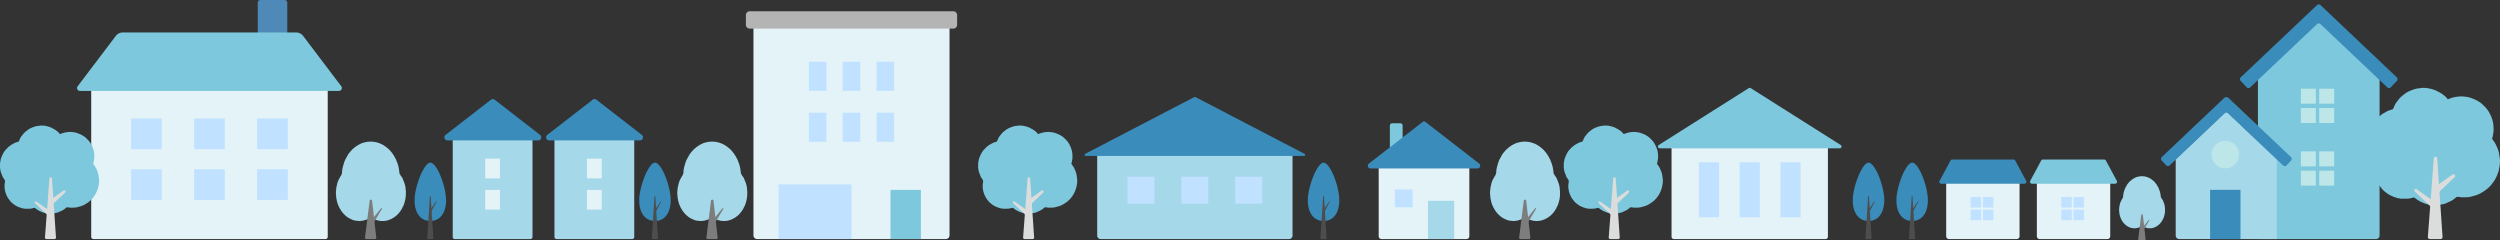 <svg id="page-midashi" xmlns="http://www.w3.org/2000/svg" xmlns:xlink="http://www.w3.org/1999/xlink" width="701.236" height="67.354" viewBox="0 0 701.236 67.354">
  <rect x="0" y="0" width="701.236" height="67.354" fill="#333333" stroke="none"/>
  <defs>
    <clipPath id="clip-path">
      <rect id="長方形_105" data-name="長方形 105" width="701.236" height="67.354" transform="translate(0 0)" fill="none"/>
    </clipPath>
  </defs>
  <g id="グループ_61" data-name="グループ 61" clip-path="url(#clip-path)">
    <path id="パス_1344" data-name="パス 1344" d="M79.847,13.624H73.031a.731.731,0,0,1-.731-.731V.731A.731.731,0,0,1,73.031,0h6.816a.731.731,0,0,1,.731.731V12.893a.731.731,0,0,1-.731.731" fill="#4e89b7"/>
    <path id="パス_1345" data-name="パス 1345" d="M91.312,67.05H26.2a.615.615,0,0,1-.615-.615V22.885a.616.616,0,0,1,.615-.615H91.312a.615.615,0,0,1,.615.615v43.55a.615.615,0,0,1-.615.615" fill="#e3f3f8"/>
    <path id="パス_1346" data-name="パス 1346" d="M95.086,25.5H22.425a.808.808,0,0,1-.644-1.3L32.463,10.1a2.536,2.536,0,0,1,2.021-1H83.026a2.533,2.533,0,0,1,2.021,1L95.73,24.2a.808.808,0,0,1-.644,1.3" fill="#7ec8dd"/>
    <rect id="長方形_62" data-name="長方形 62" width="8.601" height="8.601" transform="translate(36.771 33.237)" fill="#c0e1ff"/>
    <rect id="長方形_63" data-name="長方形 63" width="8.601" height="8.601" transform="translate(54.455 33.237)" fill="#c0e1ff"/>
    <rect id="長方形_64" data-name="長方形 64" width="8.601" height="8.601" transform="translate(72.138 33.237)" fill="#c0e1ff"/>
    <rect id="長方形_65" data-name="長方形 65" width="8.601" height="8.601" transform="translate(36.771 47.482)" fill="#c0e1ff"/>
    <rect id="長方形_66" data-name="長方形 66" width="8.601" height="8.601" transform="translate(54.455 47.482)" fill="#c0e1ff"/>
    <rect id="長方形_67" data-name="長方形 67" width="8.601" height="8.601" transform="translate(72.138 47.482)" fill="#c0e1ff"/>
    <path id="パス_1347" data-name="パス 1347" d="M411.359,67.05H387.5a.785.785,0,0,1-.785-.785V46.4a.785.785,0,0,1,.785-.785h23.855a.785.785,0,0,1,.785.785V66.265a.785.785,0,0,1-.785.785" fill="#e3f3f8"/>
    <path id="パス_1348" data-name="パス 1348" d="M392.761,42.273h-2.246a.665.665,0,0,1-.665-.665v-6.37a.665.665,0,0,1,.665-.665h2.246a.665.665,0,0,1,.665.665v6.37a.665.665,0,0,1-.665.665" fill="#7ec8dd"/>
    <path id="パス_1349" data-name="パス 1349" d="M399.767,34.156,414.89,45.875a.769.769,0,0,1-.471,1.377H384.443a.769.769,0,0,1-.471-1.377L399.1,34.156a.549.549,0,0,1,.672,0" fill="#3a8cbb"/>
    <rect id="長方形_68" data-name="長方形 68" width="4.994" height="4.994" transform="translate(391.244 53.146)" fill="#c0e1ff"/>
    <rect id="長方形_69" data-name="長方形 69" width="7.35" height="10.723" transform="translate(400.551 56.327)" fill="#a5d8e9"/>
    <path id="パス_1350" data-name="パス 1350" d="M148.784,67.05H127.561a.577.577,0,0,1-.577-.577V39.19a.577.577,0,0,1,.577-.577h21.223a.577.577,0,0,1,.577.577V66.473a.577.577,0,0,1-.577.577" fill="#a5d8e9"/>
    <rect id="長方形_70" data-name="長方形 70" width="4.164" height="5.532" transform="translate(136.091 44.501)" fill="#e3f3f8"/>
    <rect id="長方形_71" data-name="長方形 71" width="4.164" height="5.532" transform="translate(136.091 53.265)" fill="#e3f3f8"/>
    <path id="パス_1351" data-name="パス 1351" d="M138.764,27.976l12.717,9.855a.868.868,0,0,1-.531,1.554H125.515a.868.868,0,0,1-.532-1.554L137.7,27.976a.868.868,0,0,1,1.064,0" fill="#3a8cbb"/>
    <path id="パス_1352" data-name="パス 1352" d="M177.318,67.05H156.1a.577.577,0,0,1-.577-.577V39.19a.577.577,0,0,1,.577-.577h21.223a.577.577,0,0,1,.577.577V66.473a.577.577,0,0,1-.577.577" fill="#a5d8e9"/>
    <rect id="長方形_72" data-name="長方形 72" width="4.164" height="5.532" transform="translate(164.625 44.501)" fill="#e3f3f8"/>
    <rect id="長方形_73" data-name="長方形 73" width="4.164" height="5.532" transform="translate(164.625 53.265)" fill="#e3f3f8"/>
    <path id="パス_1353" data-name="パス 1353" d="M167.3,27.976l12.717,9.855a.868.868,0,0,1-.531,1.554H154.049a.868.868,0,0,1-.532-1.554l12.717-9.855a.868.868,0,0,1,1.064,0" fill="#3a8cbb"/>
    <path id="パス_1354" data-name="パス 1354" d="M361.579,67.05H308.727a.969.969,0,0,1-.97-.969V43.7a.969.969,0,0,1,.97-.969h52.852a.969.969,0,0,1,.969.969V66.081a.969.969,0,0,1-.969.969" fill="#a5d8e9"/>
    <path id="パス_1355" data-name="パス 1355" d="M365.766,43.745H304.539a.315.315,0,0,1-.145-.595l30.613-15.933a.318.318,0,0,1,.291,0L365.912,43.15a.315.315,0,0,1-.146.595" fill="#3a8cbb"/>
    <rect id="長方形_74" data-name="長方形 74" width="7.553" height="7.553" transform="translate(316.267 49.567)" fill="#c0e1ff"/>
    <rect id="長方形_75" data-name="長方形 75" width="7.552" height="7.553" transform="translate(331.377 49.567)" fill="#c0e1ff"/>
    <rect id="長方形_76" data-name="長方形 76" width="7.552" height="7.553" transform="translate(346.486 49.567)" fill="#c0e1ff"/>
    <path id="パス_1356" data-name="パス 1356" d="M265.318,67.05H212.362a1.019,1.019,0,0,1-1.019-1.019V4.976a1.019,1.019,0,0,1,1.019-1.019h52.956a1.019,1.019,0,0,1,1.019,1.019V66.031a1.019,1.019,0,0,1-1.019,1.019" fill="#e3f3f8"/>
    <path id="パス_1357" data-name="パス 1357" d="M267.392,8.029h-57.1a1.076,1.076,0,0,1-1.076-1.076V4.235a1.075,1.075,0,0,1,1.076-1.075h57.1a1.075,1.075,0,0,1,1.076,1.075V6.953a1.076,1.076,0,0,1-1.076,1.076" fill="#b4b4b5"/>
    <rect id="長方形_77" data-name="長方形 77" width="4.914" height="8.153" transform="translate(226.885 17.324)" fill="#c0e1ff"/>
    <rect id="長方形_78" data-name="長方形 78" width="4.914" height="8.153" transform="translate(236.383 17.324)" fill="#c0e1ff"/>
    <rect id="長方形_79" data-name="長方形 79" width="4.914" height="8.153" transform="translate(245.881 17.324)" fill="#c0e1ff"/>
    <rect id="長方形_80" data-name="長方形 80" width="4.914" height="8.153" transform="translate(226.885 31.623)" fill="#c0e1ff"/>
    <rect id="長方形_81" data-name="長方形 81" width="4.914" height="8.153" transform="translate(236.383 31.623)" fill="#c0e1ff"/>
    <rect id="長方形_82" data-name="長方形 82" width="4.914" height="8.153" transform="translate(245.881 31.623)" fill="#c0e1ff"/>
    <path id="パス_1358" data-name="パス 1358" d="M512.06,67.05H469.522a.661.661,0,0,1-.661-.661V41.161a.661.661,0,0,1,.661-.661H512.06a.661.661,0,0,1,.661.661V66.389a.661.661,0,0,1-.661.661" fill="#e3f3f8"/>
    <path id="パス_1359" data-name="パス 1359" d="M516.032,41.6H465.55a.506.506,0,0,1-.29-.92L490.5,24.729a.508.508,0,0,1,.582,0l25.241,15.955a.506.506,0,0,1-.291.92" fill="#7ec8dd"/>
    <rect id="長方形_83" data-name="長方形 83" width="5.655" height="15.409" transform="translate(476.527 45.53)" fill="#c0e1ff"/>
    <rect id="長方形_84" data-name="長方形 84" width="5.655" height="15.409" transform="translate(487.963 45.53)" fill="#c0e1ff"/>
    <rect id="長方形_85" data-name="長方形 85" width="5.655" height="15.409" transform="translate(499.4 45.53)" fill="#c0e1ff"/>
    <path id="パス_1360" data-name="パス 1360" d="M528.515,56.821v-.192c-.012-.177.05-.351.027-.528a.116.116,0,0,0-.027-.111v-.415a3.969,3.969,0,0,0-.049-.474,2.762,2.762,0,0,0-.062-.551,3.594,3.594,0,0,0-.084-.555,1.144,1.144,0,0,0-.055-.278,3.356,3.356,0,0,0-.111-.58c-.008-.038-.018-.075-.026-.112-.047-.212-.094-.424-.139-.636-.046-.158-.093-.315-.138-.473a.753.753,0,0,0-.078-.249.467.467,0,0,0-.025-.133c-.079-.25-.152-.5-.23-.753h0q-.123-.331-.248-.665a.3.3,0,0,0-.054-.139.172.172,0,0,0-.056-.138,1.936,1.936,0,0,0-.194-.5,1.131,1.131,0,0,0-.139-.333.321.321,0,0,0-.059-.137c0-.023,0-.044-.022-.056a5.982,5.982,0,0,0-.312-.663,6.062,6.062,0,0,0-.3-.557,2.368,2.368,0,0,0-.2-.334,1.443,1.443,0,0,0-.167-.249,3.026,3.026,0,0,0-.422-.578.378.378,0,0,0-.133-.142l-.056-.056-.061-.052a.815.815,0,0,0-.187-.2.552.552,0,0,0-.193-.138.893.893,0,0,0-.779-.195.567.567,0,0,0-.278.111.758.758,0,0,0-.3.222.664.664,0,0,0-.2.167.374.374,0,0,0-.138.166.208.208,0,0,0-.084.085,5.056,5.056,0,0,0-.554.775,3.771,3.771,0,0,0-.277.471c-.056.1-.111.2-.166.3-.024.011-.026.033-.028.055a4.571,4.571,0,0,0-.272.53c-.145.33-.307.653-.422,1a.138.138,0,0,0-.049.112c-.012.028-.023.055-.036.082l-.1.25c-.047.129-.093.259-.14.388a1.635,1.635,0,0,0-.11.334.834.834,0,0,0-.088.276.273.273,0,0,0-.055.165.254.254,0,0,0-.055.167,1.411,1.411,0,0,0-.109.333c-.013.027-.034.051-.026.084-.029.1-.055.2-.084.3a.692.692,0,0,0-.03.075q-.138.544-.274,1.089l-.028.11c-.009.046-.017.093-.027.14v.027a3.218,3.218,0,0,0-.089.525,1.9,1.9,0,0,0-.085.5,3.279,3.279,0,0,0-.076.532h0a6.071,6.071,0,0,0-.055.884c0,.092,0,.185,0,.278,0,.111,0,.222,0,.333a1.27,1.27,0,0,0,.026.443,3.849,3.849,0,0,0,.027.442c.02.129.038.258.055.387q.057.264.111.527c.032.041.01.1.052.139h0a.3.3,0,0,0,.057.195,3.113,3.113,0,0,0,.36.943l0,.024a1.161,1.161,0,0,0,.135.253l.034.053a.714.714,0,0,0,.132.226c.019.027.037.055.055.083a.962.962,0,0,0,.222.277,2.237,2.237,0,0,0,.3.36c.129.111.26.222.388.333a2.313,2.313,0,0,0,.5.3,1.928,1.928,0,0,0,.636.276,1.815,1.815,0,0,0,.5.132,1.4,1.4,0,0,0,.472.056,1.078,1.078,0,0,0,.388.028,1.521,1.521,0,0,0,.331-.028c.057,0,.119.026.169-.023a1.643,1.643,0,0,0,.414-.06l.221-.055.139-.056a1.112,1.112,0,0,0,.25-.083l.138-.056a3.816,3.816,0,0,0,1.056-.713,2.391,2.391,0,0,0,.441-.506,1.764,1.764,0,0,0,.275-.383,2.584,2.584,0,0,0,.256-.471c.034-.074.07-.149.1-.223a.178.178,0,0,0,.036-.109.659.659,0,0,0,.1-.278.44.44,0,0,0,.062-.191l.006-.01,0,0a.973.973,0,0,0,.1-.35.652.652,0,0,0,.062-.249c.05-.046.005-.118.047-.166,0-.037,0-.075,0-.112a1.07,1.07,0,0,0,.061-.359c.047-.05.02-.11.021-.166,0-.027.005-.054.007-.081.047-.051.019-.112.021-.169-.01-.095.05-.182.028-.278" fill="#3a8cbb"/>
    <path id="パス_1361" data-name="パス 1361" d="M524.22,54.982l.755,11.876a.18.18,0,0,1-.179.192h-1.378a.181.181,0,0,1-.18-.192l.755-11.876Z" fill="#4d4d4d"/>
    <path id="パス_1362" data-name="パス 1362" d="M525.822,56.382l-1.62,2.309v1.025l1.723-3.271Z" fill="#4d4d4d"/>
    <path id="パス_1363" data-name="パス 1363" d="M540.736,56.821v-.192c-.012-.177.05-.351.028-.528a.118.118,0,0,0-.028-.111v-.415a3.6,3.6,0,0,0-.05-.474,2.616,2.616,0,0,0-.061-.551,3.593,3.593,0,0,0-.083-.555,1.1,1.1,0,0,0-.056-.278,3.354,3.354,0,0,0-.11-.58l-.027-.112q-.07-.318-.139-.636l-.138-.473a.731.731,0,0,0-.078-.249.466.466,0,0,0-.024-.133c-.079-.25-.153-.5-.23-.753q-.123-.331-.247-.665a.317.317,0,0,0-.054-.139.175.175,0,0,0-.056-.138,1.973,1.973,0,0,0-.194-.5,1.159,1.159,0,0,0-.139-.333.348.348,0,0,0-.059-.137c0-.023,0-.044-.023-.056a5.976,5.976,0,0,0-.311-.663,5.841,5.841,0,0,0-.3-.557,2.277,2.277,0,0,0-.2-.334A1.339,1.339,0,0,0,538,47.01a3.026,3.026,0,0,0-.422-.578.376.376,0,0,0-.132-.142l-.056-.056-.061-.052a.814.814,0,0,0-.187-.2.555.555,0,0,0-.194-.138.893.893,0,0,0-.779-.195.574.574,0,0,0-.278.111.772.772,0,0,0-.3.222c-.066.053-.149.088-.194.167a.369.369,0,0,0-.139.166.212.212,0,0,0-.083.085,4.926,4.926,0,0,0-.554.775,3.778,3.778,0,0,0-.278.471l-.165.3c-.024.011-.026.033-.028.055a4.727,4.727,0,0,0-.273.53c-.145.33-.306.653-.422,1a.137.137,0,0,0-.048.112l-.036.082c-.034.084-.069.167-.1.25-.046.129-.092.259-.139.388a1.58,1.58,0,0,0-.111.334.857.857,0,0,0-.088.276.286.286,0,0,0-.055.165.266.266,0,0,0-.055.167,1.457,1.457,0,0,0-.109.333c-.012.027-.034.051-.026.084-.028.1-.055.2-.083.3a.53.53,0,0,0-.03.075q-.138.544-.275,1.089l-.027.11-.027.14v.027a3.216,3.216,0,0,0-.088.525,1.863,1.863,0,0,0-.085.5,3.175,3.175,0,0,0-.076.532,6.211,6.211,0,0,0-.056.884c0,.092,0,.185,0,.278v.333a1.3,1.3,0,0,0,.028.443,3.876,3.876,0,0,0,.027.442c.019.129.037.258.055.387l.111.527c.032.041.009.1.052.139a.294.294,0,0,0,.056.195,3.167,3.167,0,0,0,.36.943l0,.024a1.164,1.164,0,0,0,.135.253l.034.053a.711.711,0,0,0,.131.226c.019.027.037.055.056.083a.943.943,0,0,0,.221.277,2.191,2.191,0,0,0,.306.36l.388.333a2.313,2.313,0,0,0,.5.3,1.92,1.92,0,0,0,.636.276,1.815,1.815,0,0,0,.5.132,1.391,1.391,0,0,0,.471.056,1.084,1.084,0,0,0,.389.028,1.531,1.531,0,0,0,.331-.028c.057,0,.118.026.169-.023a1.663,1.663,0,0,0,.414-.06l.221-.055.139-.056a1.147,1.147,0,0,0,.25-.083l.138-.056a3.8,3.8,0,0,0,1.055-.713,2.394,2.394,0,0,0,.442-.506,1.76,1.76,0,0,0,.274-.383,2.467,2.467,0,0,0,.256-.471c.035-.074.07-.149.1-.223a.172.172,0,0,0,.036-.109.674.674,0,0,0,.1-.278.426.426,0,0,0,.061-.191s0,0,.006-.01v0a.952.952,0,0,0,.1-.35.654.654,0,0,0,.063-.249c.049-.046.005-.118.047-.166,0-.037,0-.075,0-.112a1.1,1.1,0,0,0,.062-.359c.047-.05.02-.11.021-.166l.006-.081c.048-.051.02-.112.021-.169-.009-.095.051-.182.028-.278" fill="#3a8cbb"/>
    <path id="パス_1364" data-name="パス 1364" d="M536.442,54.982l.754,11.876a.18.18,0,0,1-.178.192H535.64a.182.182,0,0,1-.181-.192l.755-11.876Z" fill="#4d4d4d"/>
    <path id="パス_1365" data-name="パス 1365" d="M538.043,56.382l-1.62,2.309v1.025l1.723-3.271Z" fill="#4d4d4d"/>
    <path id="パス_1366" data-name="パス 1366" d="M125.1,56.821v-.192c-.012-.177.05-.351.028-.528a.119.119,0,0,0-.028-.111v-.415a3.593,3.593,0,0,0-.05-.474,2.62,2.62,0,0,0-.061-.551,3.592,3.592,0,0,0-.083-.555,1.1,1.1,0,0,0-.056-.278,3.482,3.482,0,0,0-.11-.581l-.027-.111q-.071-.318-.139-.636l-.138-.473h0a.729.729,0,0,0-.077-.249.465.465,0,0,0-.024-.133c-.079-.25-.154-.5-.23-.753-.082-.222-.164-.443-.247-.665a.316.316,0,0,0-.054-.139.178.178,0,0,0-.056-.139,1.98,1.98,0,0,0-.194-.5,1.147,1.147,0,0,0-.139-.333.348.348,0,0,0-.059-.137c0-.023,0-.044-.023-.056a5.973,5.973,0,0,0-.311-.663,5.833,5.833,0,0,0-.3-.557,2.275,2.275,0,0,0-.195-.334,1.389,1.389,0,0,0-.167-.249,3.07,3.07,0,0,0-.422-.578.376.376,0,0,0-.132-.142l-.056-.056-.061-.052a.814.814,0,0,0-.187-.2.556.556,0,0,0-.194-.138.894.894,0,0,0-.78-.195.565.565,0,0,0-.277.111.772.772,0,0,0-.305.222c-.066.053-.15.088-.194.167a.369.369,0,0,0-.139.166.212.212,0,0,0-.083.085,4.921,4.921,0,0,0-.554.775,3.779,3.779,0,0,0-.278.471l-.165.3c-.024.011-.026.033-.028.055a4.738,4.738,0,0,0-.273.53c-.145.33-.306.653-.422,1a.137.137,0,0,0-.048.112c-.012.028-.024.055-.037.082l-.1.25c-.046.129-.092.259-.139.388a1.578,1.578,0,0,0-.111.334.857.857,0,0,0-.088.276.286.286,0,0,0-.055.165.273.273,0,0,0-.056.167,1.507,1.507,0,0,0-.108.333c-.012.027-.034.051-.026.084-.028.1-.055.2-.083.3a.534.534,0,0,0-.03.075q-.138.544-.275,1.089l-.027.11c-.009.046-.018.093-.028.14v.027a3.215,3.215,0,0,0-.088.525h0a1.862,1.862,0,0,0-.084.5,3.172,3.172,0,0,0-.076.532,6.211,6.211,0,0,0-.056.884c0,.092,0,.185,0,.278v.333a1.3,1.3,0,0,0,.028.443,3.857,3.857,0,0,0,.027.442c.019.129.037.258.055.387l.111.527c.032.041.009.1.051.139a.3.3,0,0,0,.057.195,3.168,3.168,0,0,0,.36.943l0,.024a1.161,1.161,0,0,0,.135.253l.034.053a.711.711,0,0,0,.131.226l.056.082h0a.942.942,0,0,0,.221.277,2.191,2.191,0,0,0,.306.36l.388.333a2.313,2.313,0,0,0,.5.3,1.919,1.919,0,0,0,.636.276,1.815,1.815,0,0,0,.5.132,1.391,1.391,0,0,0,.471.056,1.084,1.084,0,0,0,.389.028,1.532,1.532,0,0,0,.331-.028c.057,0,.118.026.169-.023a1.663,1.663,0,0,0,.414-.06l.221-.055.139-.056a1.165,1.165,0,0,0,.25-.083l.138-.056a3.8,3.8,0,0,0,1.055-.713,2.4,2.4,0,0,0,.442-.506,1.76,1.76,0,0,0,.274-.383,2.467,2.467,0,0,0,.256-.471c.035-.074.07-.149.1-.223a.172.172,0,0,0,.036-.109.659.659,0,0,0,.1-.278.415.415,0,0,0,.062-.191s0,0,.006-.01v0a.952.952,0,0,0,.1-.35.673.673,0,0,0,.063-.249c.049-.046,0-.118.047-.166v-.112a1.072,1.072,0,0,0,.063-.359c.047-.05.02-.11.021-.166l.006-.081c.048-.051.02-.112.021-.169-.009-.095.051-.182.028-.278" fill="#3a8cbb"/>
    <path id="パス_1367" data-name="パス 1367" d="M120.81,54.982l.754,11.876a.18.18,0,0,1-.179.192h-1.378a.181.181,0,0,1-.18-.192l.755-11.876Z" fill="#4d4d4d"/>
    <path id="パス_1368" data-name="パス 1368" d="M122.411,56.382l-1.62,2.309v1.025l1.723-3.271Z" fill="#4d4d4d"/>
    <path id="パス_1369" data-name="パス 1369" d="M188.111,56.821v-.192c-.012-.177.05-.351.028-.528a.119.119,0,0,0-.028-.111v-.415a3.594,3.594,0,0,0-.05-.474A2.621,2.621,0,0,0,188,54.55a3.593,3.593,0,0,0-.083-.555,1.1,1.1,0,0,0-.056-.278,3.481,3.481,0,0,0-.11-.581l-.027-.111q-.07-.318-.139-.636l-.138-.473a.731.731,0,0,0-.078-.249.466.466,0,0,0-.024-.133c-.079-.25-.153-.5-.23-.753-.082-.222-.164-.443-.247-.665a.316.316,0,0,0-.054-.139.178.178,0,0,0-.056-.139,1.98,1.98,0,0,0-.194-.5,1.147,1.147,0,0,0-.139-.333.348.348,0,0,0-.059-.137c0-.023,0-.044-.023-.056a5.973,5.973,0,0,0-.311-.663,5.831,5.831,0,0,0-.3-.557,2.276,2.276,0,0,0-.195-.334,1.384,1.384,0,0,0-.166-.249,3.075,3.075,0,0,0-.423-.578.376.376,0,0,0-.132-.142l-.056-.056-.061-.052a.815.815,0,0,0-.187-.2.556.556,0,0,0-.194-.138.893.893,0,0,0-.779-.195.565.565,0,0,0-.278.111.772.772,0,0,0-.305.222c-.066.053-.149.088-.194.167a.369.369,0,0,0-.139.166.212.212,0,0,0-.083.085,4.921,4.921,0,0,0-.554.775,3.779,3.779,0,0,0-.278.471l-.165.3c-.024.011-.026.033-.028.055a4.737,4.737,0,0,0-.273.53c-.145.33-.306.653-.422,1a.137.137,0,0,0-.048.112l-.036.082-.1.25c-.046.129-.092.259-.139.388a1.578,1.578,0,0,0-.111.334.857.857,0,0,0-.088.276.286.286,0,0,0-.055.165.266.266,0,0,0-.055.167,1.459,1.459,0,0,0-.109.333c-.012.027-.034.051-.026.084-.028.1-.055.2-.083.3a.535.535,0,0,0-.03.075q-.138.544-.275,1.089l-.027.11-.027.14v.027a3.216,3.216,0,0,0-.088.525,1.863,1.863,0,0,0-.085.5,3.17,3.17,0,0,0-.076.532,6.211,6.211,0,0,0-.056.884c0,.092,0,.185,0,.278v.333a1.3,1.3,0,0,0,.028.443,3.856,3.856,0,0,0,.027.442c.019.129.037.258.055.387l.111.527c.032.041.009.1.052.139a.294.294,0,0,0,.056.195,3.167,3.167,0,0,0,.36.943l0,.024a1.16,1.16,0,0,0,.135.253l.034.053a.711.711,0,0,0,.131.226l.056.082h0a.942.942,0,0,0,.221.277,2.191,2.191,0,0,0,.306.36l.388.333a2.313,2.313,0,0,0,.5.3,1.919,1.919,0,0,0,.636.276,1.815,1.815,0,0,0,.5.132,1.391,1.391,0,0,0,.471.056,1.084,1.084,0,0,0,.389.028,1.532,1.532,0,0,0,.331-.028c.057,0,.118.026.169-.023a1.657,1.657,0,0,0,.414-.06l.221-.055.139-.056a1.146,1.146,0,0,0,.25-.083l.138-.056a3.8,3.8,0,0,0,1.055-.713,2.4,2.4,0,0,0,.442-.506,1.76,1.76,0,0,0,.274-.383,2.467,2.467,0,0,0,.256-.471l.1-.223h0a.172.172,0,0,0,.036-.109.674.674,0,0,0,.1-.278.414.414,0,0,0,.061-.191s0,0,.006-.01v0a.952.952,0,0,0,.1-.35.673.673,0,0,0,.063-.249c.049-.046,0-.118.047-.166v-.112a1.072,1.072,0,0,0,.063-.359c.047-.05.02-.11.021-.166l.006-.081c.048-.051.02-.112.021-.169-.009-.095.051-.182.028-.278" fill="#3a8cbb"/>
    <path id="パス_1370" data-name="パス 1370" d="M183.816,54.982l.755,11.876a.18.18,0,0,1-.179.192h-1.378a.181.181,0,0,1-.18-.192l.755-11.876Z" fill="#4d4d4d"/>
    <path id="パス_1371" data-name="パス 1371" d="M185.418,56.382l-1.62,2.309v1.025l1.723-3.271Z" fill="#4d4d4d"/>
    <path id="パス_1372" data-name="パス 1372" d="M375.649,56.821v-.192c-.012-.177.05-.351.028-.528a.118.118,0,0,0-.028-.111v-.415a3.589,3.589,0,0,0-.05-.474,2.62,2.62,0,0,0-.061-.551,3.589,3.589,0,0,0-.083-.555,1.143,1.143,0,0,0-.056-.278,3.479,3.479,0,0,0-.11-.581c-.009-.037-.018-.074-.028-.111l-.138-.636-.138-.473a.753.753,0,0,0-.078-.249.465.465,0,0,0-.024-.133c-.079-.25-.153-.5-.23-.753-.082-.222-.164-.443-.247-.665a.316.316,0,0,0-.054-.139.178.178,0,0,0-.056-.139,1.98,1.98,0,0,0-.194-.5,1.147,1.147,0,0,0-.139-.333.348.348,0,0,0-.059-.137c0-.023,0-.044-.023-.056a5.975,5.975,0,0,0-.311-.663,5.835,5.835,0,0,0-.3-.557,2.274,2.274,0,0,0-.2-.334,1.441,1.441,0,0,0-.166-.249,3.076,3.076,0,0,0-.423-.578.376.376,0,0,0-.132-.142l-.056-.056-.061-.052a.815.815,0,0,0-.187-.2.555.555,0,0,0-.194-.138.893.893,0,0,0-.779-.195.565.565,0,0,0-.278.111.772.772,0,0,0-.3.222c-.066.053-.149.088-.194.167a.369.369,0,0,0-.139.166.212.212,0,0,0-.083.085,4.922,4.922,0,0,0-.554.775,3.782,3.782,0,0,0-.278.471l-.165.3c-.024.011-.026.033-.029.055a4.9,4.9,0,0,0-.272.53c-.145.33-.306.653-.422,1a.134.134,0,0,0-.048.112l-.036.082-.1.25c-.046.129-.092.259-.139.388a1.578,1.578,0,0,0-.111.334.857.857,0,0,0-.088.276.286.286,0,0,0-.055.165.266.266,0,0,0-.055.167,1.459,1.459,0,0,0-.109.333c-.012.027-.034.051-.026.084-.028.1-.055.2-.083.3a.537.537,0,0,0-.03.075q-.138.544-.275,1.089l-.027.11c-.009.046-.018.093-.028.14v.027a3.327,3.327,0,0,0-.089.525,1.9,1.9,0,0,0-.084.5,3.172,3.172,0,0,0-.076.532,6.207,6.207,0,0,0-.056.884c0,.092,0,.185,0,.278v.333a1.3,1.3,0,0,0,.028.443,3.856,3.856,0,0,0,.027.442c.019.129.037.258.055.387l.111.527c.032.041.009.1.052.139a.294.294,0,0,0,.056.195,3.167,3.167,0,0,0,.36.943l0,.024a1.16,1.16,0,0,0,.135.253l.034.053a.711.711,0,0,0,.131.226l.056.082h0a.942.942,0,0,0,.221.277,2.193,2.193,0,0,0,.306.36l.388.333a2.314,2.314,0,0,0,.5.3,1.919,1.919,0,0,0,.636.276,1.815,1.815,0,0,0,.5.132,1.391,1.391,0,0,0,.471.056A1.086,1.086,0,0,0,371.3,62a1.532,1.532,0,0,0,.331-.028c.057,0,.118.026.169-.023a1.657,1.657,0,0,0,.414-.06l.221-.055.139-.056a1.164,1.164,0,0,0,.25-.083l.138-.056a3.8,3.8,0,0,0,1.055-.713,2.425,2.425,0,0,0,.442-.506,1.759,1.759,0,0,0,.274-.383,2.467,2.467,0,0,0,.256-.471c.035-.074.07-.149.1-.223a.172.172,0,0,0,.036-.109.659.659,0,0,0,.1-.278.415.415,0,0,0,.062-.191s0,0,.006-.01v0a.951.951,0,0,0,.1-.35.654.654,0,0,0,.063-.249c.049-.046,0-.118.047-.166,0-.038,0-.075,0-.112a1.1,1.1,0,0,0,.062-.359c.047-.05.02-.11.02-.166,0-.027,0-.054.007-.081.048-.051.02-.112.021-.169-.009-.095.051-.182.028-.278" fill="#3a8cbb"/>
    <path id="パス_1373" data-name="パス 1373" d="M371.355,54.982l.755,11.876a.18.18,0,0,1-.179.192h-1.378a.181.181,0,0,1-.18-.192l.755-11.876Z" fill="#4d4d4d"/>
    <path id="パス_1374" data-name="パス 1374" d="M372.957,56.382l-1.62,2.309v1.025l1.723-3.271Z" fill="#4d4d4d"/>
    <path id="パス_1375" data-name="パス 1375" d="M209.6,54.478h0V54.24a3.492,3.492,0,0,0-.048-1.015l-.013-.177v-.119a6.259,6.259,0,0,0-.465-1.909c-.007-.246-.252-.4-.248-.653h0a3.11,3.11,0,0,0-.707-1.134.54.54,0,0,0-.008-.058c-.016-.223-.261-.322-.29-.534-.046-.33-.07-.665-.125-.994a8.306,8.306,0,0,0-.65-2.349,3.784,3.784,0,0,0-.535-1.13.792.792,0,0,0-.18-.36c-.1-.158-.2-.317-.3-.475a6.77,6.77,0,0,0-.782-1.011,2.8,2.8,0,0,0-.531-.54,2.332,2.332,0,0,0-.594-.475h0c-.077-.1-.146-.224-.3-.238a5.9,5.9,0,0,0-1.97-1c-.056-.03-.105-.081-.178-.059a4.693,4.693,0,0,0-1.55-.252,1.506,1.506,0,0,0-.834.014,1.88,1.88,0,0,0-.716.059c-.066-.007-.135-.025-.183.046a4.743,4.743,0,0,0-1.782.609,2.046,2.046,0,0,0-.539.3l-.116.059-.246.168-.352.252a.837.837,0,0,0-.3.281,1.864,1.864,0,0,0-.6.536,2.258,2.258,0,0,0-.48.52,5.329,5.329,0,0,0-.951,1.446,6.457,6.457,0,0,0-.9,2.087,8.248,8.248,0,0,0-.41,1.906,2.249,2.249,0,0,1-.479,1.467.465.465,0,0,0-.124.263,7.716,7.716,0,0,0-.528,1.017,7.638,7.638,0,0,0-.358,1.311,2.318,2.318,0,0,0-.117.478,3.864,3.864,0,0,0-.058.712c0,.021,0,.041,0,.062-.032.056-.079.108-.062.181,0,.147-.017.295-.006.44a2.573,2.573,0,0,0,.064.925,1.488,1.488,0,0,0,.06.659h0c-.043.147.061.274.061.415a7.581,7.581,0,0,0,1.013,2.684,6.256,6.256,0,0,0,1.1,1.45,5.755,5.755,0,0,0,2.045,1.412,3.7,3.7,0,0,0,1.731.419,1.983,1.983,0,0,0,.774.049.3.3,0,0,0,.239-.061,1.965,1.965,0,0,0,.955-.172,2.978,2.978,0,0,0,1.137-.473.876.876,0,0,0,.242-.1c.283-.248.519-.156.813.019a3.782,3.782,0,0,0,1.265.549,4.314,4.314,0,0,0,1.349.24,5.9,5.9,0,0,0,1.687-.179l.422-.169a2.128,2.128,0,0,0,.774-.357,2.277,2.277,0,0,0,.835-.536.372.372,0,0,0,.111-.037,7.147,7.147,0,0,0,1.679-1.933,1.986,1.986,0,0,0,.3-.593h0c.038-.061.075-.122.114-.183.039-.08.079-.159.118-.238a8.008,8.008,0,0,0,.479-1.43h0a6.014,6.014,0,0,0,.176-1.016,2.9,2.9,0,0,0,.059-.831" fill="#a5d8e9"/>
    <path id="パス_1376" data-name="パス 1376" d="M199.443,56.3l-1.307,10.357a.347.347,0,0,0,.344.391h2.476a.347.347,0,0,0,.345-.386l-1.168-10.357a.347.347,0,0,0-.69-.005" fill="#7d7d7d"/>
    <path id="パス_1377" data-name="パス 1377" d="M202.644,58.425l-2.907,3.586a.15.15,0,0,0,.031.217l.546.377a.149.149,0,0,0,.213-.046l2.361-3.964a.149.149,0,0,0-.244-.17" fill="#7d7d7d"/>
    <path id="パス_1378" data-name="パス 1378" d="M437.563,54.478h0V54.24a3.492,3.492,0,0,0-.048-1.015l-.012-.177v-.119a6.289,6.289,0,0,0-.466-1.909c-.007-.246-.251-.4-.248-.653h0a3.1,3.1,0,0,0-.708-1.134c0-.02,0-.039-.007-.058-.016-.223-.261-.322-.29-.534-.046-.33-.07-.665-.126-.994a8.272,8.272,0,0,0-.65-2.349,3.76,3.76,0,0,0-.535-1.13.781.781,0,0,0-.179-.36l-.3-.475a6.765,6.765,0,0,0-.781-1.011,2.829,2.829,0,0,0-.531-.54,2.337,2.337,0,0,0-.6-.475c-.078-.1-.146-.224-.3-.238a5.9,5.9,0,0,0-1.971-1c-.056-.03-.1-.081-.177-.059a4.693,4.693,0,0,0-1.55-.252,1.51,1.51,0,0,0-.835.014,1.877,1.877,0,0,0-.715.059c-.066-.007-.136-.025-.183.046a4.772,4.772,0,0,0-1.783.609,2.04,2.04,0,0,0-.538.3l-.116.059-.246.168-.352.252a.839.839,0,0,0-.3.281,1.9,1.9,0,0,0-.6.536,2.254,2.254,0,0,0-.479.52A5.383,5.383,0,0,0,421,44.043a6.5,6.5,0,0,0-.894,2.087,8.2,8.2,0,0,0-.411,1.906,2.248,2.248,0,0,1-.478,1.467.465.465,0,0,0-.124.263A5.929,5.929,0,0,0,418.2,52.1a2.291,2.291,0,0,0-.116.477h0a3.782,3.782,0,0,0-.058.712c0,.021,0,.041,0,.062-.031.056-.079.108-.062.181,0,.147-.016.295,0,.44a2.573,2.573,0,0,0,.064.925,1.458,1.458,0,0,0,.06.659h0c-.043.147.061.274.059.415h0a7.619,7.619,0,0,0,1.013,2.684,6.26,6.26,0,0,0,1.1,1.45,5.738,5.738,0,0,0,2.045,1.412,3.7,3.7,0,0,0,1.731.419,1.98,1.98,0,0,0,.774.049.293.293,0,0,0,.237-.061,1.965,1.965,0,0,0,.956-.172,3,3,0,0,0,1.138-.473.875.875,0,0,0,.242-.1c.283-.248.519-.156.813.019a3.773,3.773,0,0,0,1.265.549,4.308,4.308,0,0,0,1.348.24A5.9,5.9,0,0,0,432.5,61.8l.423-.169a2.136,2.136,0,0,0,.774-.357,2.286,2.286,0,0,0,.835-.536.382.382,0,0,0,.111-.037,7.146,7.146,0,0,0,1.679-1.933,2.035,2.035,0,0,0,.3-.593l.113-.184c.039-.08.079-.159.119-.238a8.1,8.1,0,0,0,.478-1.429,5.948,5.948,0,0,0,.177-1.017h0a2.9,2.9,0,0,0,.058-.831" fill="#a5d8e9"/>
    <path id="パス_1379" data-name="パス 1379" d="M427.411,56.3,426.1,66.659a.347.347,0,0,0,.344.391h2.476a.347.347,0,0,0,.345-.386L428.1,56.307a.347.347,0,0,0-.69-.005" fill="#7d7d7d"/>
    <path id="パス_1380" data-name="パス 1380" d="M430.611,58.425,427.7,62.011a.15.15,0,0,0,.031.217l.546.377a.149.149,0,0,0,.213-.046l2.361-3.964a.149.149,0,0,0-.244-.17" fill="#7d7d7d"/>
    <path id="パス_1381" data-name="パス 1381" d="M607.27,59.107h0v-.156a2.326,2.326,0,0,0-.031-.666l-.009-.116c0-.026,0-.052,0-.078a4.13,4.13,0,0,0-.306-1.252c0-.162-.165-.265-.162-.429a2.054,2.054,0,0,0-.464-.744c0-.012,0-.025-.005-.038-.01-.145-.171-.211-.191-.35-.03-.217-.045-.436-.082-.652a5.4,5.4,0,0,0-.427-1.541,2.436,2.436,0,0,0-.351-.741h0a.511.511,0,0,0-.117-.236l-.2-.312a4.44,4.44,0,0,0-.512-.663,1.884,1.884,0,0,0-.348-.354,1.567,1.567,0,0,0-.39-.312c-.052-.069-.1-.147-.2-.156a3.861,3.861,0,0,0-1.293-.658c-.036-.02-.068-.054-.115-.039a3.087,3.087,0,0,0-1.017-.165.991.991,0,0,0-.548.009,1.237,1.237,0,0,0-.469.039c-.043-.005-.089-.017-.12.029a3.142,3.142,0,0,0-1.17.4,1.373,1.373,0,0,0-.353.2l-.075.039-.162.11-.231.166a.554.554,0,0,0-.2.184,1.244,1.244,0,0,0-.391.352,1.456,1.456,0,0,0-.314.341,3.526,3.526,0,0,0-.624.948,4.241,4.241,0,0,0-.587,1.369,5.465,5.465,0,0,0-.27,1.251,1.475,1.475,0,0,1-.313.962.3.3,0,0,0-.081.172,5.081,5.081,0,0,0-.347.667,4.941,4.941,0,0,0-.235.861,1.473,1.473,0,0,0-.076.313,2.442,2.442,0,0,0-.038.467v.04c-.02.038-.052.071-.04.119,0,.1-.011.193,0,.289a1.692,1.692,0,0,0,.042.606.949.949,0,0,0,.04.433c-.029.1.04.179.039.272a5,5,0,0,0,.665,1.76,4.094,4.094,0,0,0,.723.952,3.768,3.768,0,0,0,1.342.926A2.412,2.412,0,0,0,598.4,64a1.319,1.319,0,0,0,.508.032.2.2,0,0,0,.156-.04,1.29,1.29,0,0,0,.627-.113,1.97,1.97,0,0,0,.746-.31.528.528,0,0,0,.159-.067c.186-.162.34-.1.533.013a2.471,2.471,0,0,0,.83.36,2.814,2.814,0,0,0,.884.158,3.868,3.868,0,0,0,1.107-.118l.277-.111a1.385,1.385,0,0,0,.508-.234,1.487,1.487,0,0,0,.548-.352.211.211,0,0,0,.072-.024,4.674,4.674,0,0,0,1.1-1.267h0a1.326,1.326,0,0,0,.194-.389c.025-.04.05-.08.074-.121l.078-.156a5.24,5.24,0,0,0,.314-.937,3.965,3.965,0,0,0,.116-.667,1.917,1.917,0,0,0,.038-.545" fill="#a5d8e9"/>
    <path id="パス_1382" data-name="パス 1382" d="M600.61,60.3l-.858,6.794a.228.228,0,0,0,.226.256H601.6a.228.228,0,0,0,.227-.253l-.767-6.794a.228.228,0,0,0-.452,0" fill="#7d7d7d"/>
    <path id="パス_1383" data-name="パス 1383" d="M602.709,61.7,600.8,64.048a.1.1,0,0,0,.021.142l.358.248a.1.1,0,0,0,.139-.03l1.549-2.6a.1.1,0,0,0-.16-.112" fill="#7d7d7d"/>
    <path id="パス_1384" data-name="パス 1384" d="M113.834,54.478h0c0-.079,0-.159,0-.238a3.458,3.458,0,0,0-.047-1.015l-.012-.177v-.119a6.319,6.319,0,0,0-.466-1.909c-.007-.246-.251-.4-.248-.653a3.1,3.1,0,0,0-.707-1.134c0-.019,0-.039-.007-.058-.016-.223-.261-.322-.29-.534-.046-.33-.07-.665-.126-.994a8.242,8.242,0,0,0-.651-2.349,3.757,3.757,0,0,0-.534-1.13.781.781,0,0,0-.179-.36l-.3-.475a6.764,6.764,0,0,0-.781-1.011,2.829,2.829,0,0,0-.531-.54,2.337,2.337,0,0,0-.6-.475c-.078-.1-.146-.224-.3-.238a5.9,5.9,0,0,0-1.971-1c-.056-.03-.1-.081-.177-.059a4.693,4.693,0,0,0-1.55-.252,1.51,1.51,0,0,0-.835.014,1.877,1.877,0,0,0-.715.059c-.066-.007-.136-.025-.183.046a4.772,4.772,0,0,0-1.783.609,2.062,2.062,0,0,0-.539.3l-.115.059-.246.168-.353.252a.856.856,0,0,0-.3.281,1.9,1.9,0,0,0-.594.536,2.254,2.254,0,0,0-.479.52,5.383,5.383,0,0,0-.953,1.446,6.5,6.5,0,0,0-.894,2.087,8.25,8.25,0,0,0-.411,1.906,2.254,2.254,0,0,1-.478,1.467.465.465,0,0,0-.124.263,5.928,5.928,0,0,0-.887,2.329,2.307,2.307,0,0,0-.116.477h0a3.7,3.7,0,0,0-.058.712c0,.021,0,.041,0,.062-.031.057-.079.108-.062.181,0,.147-.016.295,0,.44a2.573,2.573,0,0,0,.064.925,1.457,1.457,0,0,0,.06.659c-.043.147.061.274.059.415h0a7.619,7.619,0,0,0,1.013,2.684,6.26,6.26,0,0,0,1.1,1.45,5.738,5.738,0,0,0,2.045,1.412,3.684,3.684,0,0,0,1.731.419,1.98,1.98,0,0,0,.774.049.293.293,0,0,0,.237-.061,1.965,1.965,0,0,0,.956-.172,3,3,0,0,0,1.138-.473.875.875,0,0,0,.242-.1c.283-.248.519-.156.813.019a3.773,3.773,0,0,0,1.265.549,4.308,4.308,0,0,0,1.348.24,5.9,5.9,0,0,0,1.687-.179l.423-.169a2.143,2.143,0,0,0,.774-.357,2.294,2.294,0,0,0,.835-.536.382.382,0,0,0,.111-.037,7.126,7.126,0,0,0,1.678-1.933,2.037,2.037,0,0,0,.3-.593l.113-.184c.039-.08.079-.159.119-.238a8.1,8.1,0,0,0,.478-1.429,5.946,5.946,0,0,0,.177-1.017h0a2.864,2.864,0,0,0,.059-.831" fill="#a5d8e9"/>
    <path id="パス_1385" data-name="パス 1385" d="M103.682,56.3l-1.307,10.357a.347.347,0,0,0,.344.391h2.476a.347.347,0,0,0,.345-.386l-1.168-10.357a.347.347,0,0,0-.69-.005" fill="#7d7d7d"/>
    <path id="パス_1386" data-name="パス 1386" d="M106.882,58.425l-2.907,3.586a.151.151,0,0,0,.031.217l.546.377a.149.149,0,0,0,.213-.046l2.361-3.964a.149.149,0,0,0-.244-.17" fill="#7d7d7d"/>
    <path id="パス_1387" data-name="パス 1387" d="M466.3,49.55a4.982,4.982,0,0,0-.428-1.656.7.7,0,0,0-.121-.306,5.69,5.69,0,0,0-.919-1.531.326.326,0,0,1-.026-.279,2.468,2.468,0,0,0,.14-.695,3.918,3.918,0,0,0,.124-1.346,5.855,5.855,0,0,0-.489-2.448.313.313,0,0,0-.117-.246,5.3,5.3,0,0,0-.979-1.593,1.451,1.451,0,0,0-.367-.366,4.64,4.64,0,0,0-1.164-.981,6.1,6.1,0,0,0-1.409-.672,4.516,4.516,0,0,0-1.531-.362h0a5.814,5.814,0,0,0-.734-.062,8.382,8.382,0,0,0-1.531.184,7.231,7.231,0,0,0-1.284.431h0l-.121-.069c-.011-.039-.012-.087-.037-.113a5.742,5.742,0,0,0-2.044-1.481,1.958,1.958,0,0,0-.615-.293,4.994,4.994,0,0,0-1.1-.308,1.65,1.65,0,0,0-.648-.1,3.716,3.716,0,0,0-1.374.038l-.183,0a6.127,6.127,0,0,0-1.714.489,2.652,2.652,0,0,0-.738.362,1.607,1.607,0,0,0-.55.366,5.468,5.468,0,0,0-1.59,1.595.182.182,0,0,0-.118.123,3.451,3.451,0,0,0-.559,1.1.392.392,0,0,0-.124.245c-.05.025-.054.073-.058.12-.124.043-.249.082-.372.127a3.937,3.937,0,0,0-1.342.607,2.755,2.755,0,0,0-.858.554,2.209,2.209,0,0,0-.672.612h0a.733.733,0,0,0-.245.244,4.155,4.155,0,0,0-.979,1.408.777.777,0,0,0-.183.368.638.638,0,0,0-.122.3,4.708,4.708,0,0,0-.421,1.533,1.839,1.839,0,0,0-.062.672c0,.122,0,.245,0,.367a3.739,3.739,0,0,0,.06.991,5.011,5.011,0,0,0,.545,1.706c0,.039.005.078.008.117a2.815,2.815,0,0,0,.483.84,1.288,1.288,0,0,1,.239,1.2,5.855,5.855,0,0,0,.318,2.979,1.3,1.3,0,0,0,.176.431,4.5,4.5,0,0,0,.981,1.53c0,.128.1.192.179.267a7.341,7.341,0,0,0,1.537,1.2l.245.122.058,0a.363.363,0,0,0,.246.124h0a1.81,1.81,0,0,0,.674.247,2.082,2.082,0,0,0,.915.235,1.617,1.617,0,0,0,.356.071c.495-.009.989-.007,1.484-.01.323-.068.648-.128.968-.208a.449.449,0,0,1,.376.033,6.353,6.353,0,0,0,1.9,1.1,3.42,3.42,0,0,0,1.285.306,3.076,3.076,0,0,0,1.1.119h.367c.32-.041.646-.059.96-.127a3.937,3.937,0,0,0,1.429-.483,4.7,4.7,0,0,0,1.534-.915.629.629,0,0,1,.669-.189l.123,0a3.1,3.1,0,0,0,.979.061,5.321,5.321,0,0,0,2.081-.3,3.275,3.275,0,0,0,.918-.311c.119,0,.2-.078.3-.121a5.92,5.92,0,0,0,.919-.549,6.538,6.538,0,0,0,1.844-1.737,5.484,5.484,0,0,0,.785-1.323l.06-.121a1.359,1.359,0,0,0,.183-.491c0-.019.005-.039.008-.058a2.74,2.74,0,0,0,.306-1.1c.089-.066.051-.16.053-.244a1.846,1.846,0,0,0,.1-.654,4.624,4.624,0,0,0-.1-1.673" fill="#7ec8dd"/>
    <path id="パス_1388" data-name="パス 1388" d="M452.49,50.05l-1.255,16.555a.413.413,0,0,0,.412.445h2.268a.413.413,0,0,0,.412-.441l-1.121-16.556a.359.359,0,0,0-.716,0" fill="#dbdcdc"/>
    <path id="パス_1389" data-name="パス 1389" d="M456.432,53.46,452.9,55.965V57.8l3.982-3.79a.357.357,0,0,0-.453-.549" fill="#dbdcdc"/>
    <path id="パス_1390" data-name="パス 1390" d="M448.876,56.553l3.1,2.2v1.611l-3.5-3.328a.313.313,0,0,1,.4-.483" fill="#dbdcdc"/>
    <path id="パス_1391" data-name="パス 1391" d="M302.039,49.55a4.982,4.982,0,0,0-.428-1.656.7.7,0,0,0-.121-.306,5.689,5.689,0,0,0-.919-1.531.326.326,0,0,1-.026-.279,2.432,2.432,0,0,0,.139-.695,3.894,3.894,0,0,0,.125-1.346,5.855,5.855,0,0,0-.489-2.448.313.313,0,0,0-.117-.246,5.3,5.3,0,0,0-.979-1.593,1.451,1.451,0,0,0-.367-.366,4.64,4.64,0,0,0-1.164-.981,6.1,6.1,0,0,0-1.409-.672,4.516,4.516,0,0,0-1.531-.362,5.813,5.813,0,0,0-.734-.062,8.382,8.382,0,0,0-1.531.184,7.23,7.23,0,0,0-1.284.431h0l-.121-.069c-.011-.039-.012-.087-.037-.113A5.742,5.742,0,0,0,289,35.959a1.958,1.958,0,0,0-.615-.293,4.993,4.993,0,0,0-1.1-.308,1.65,1.65,0,0,0-.648-.1,3.716,3.716,0,0,0-1.374.038l-.183,0a6.127,6.127,0,0,0-1.714.489,2.653,2.653,0,0,0-.738.362,1.607,1.607,0,0,0-.55.366,5.468,5.468,0,0,0-1.59,1.595.182.182,0,0,0-.118.123,3.451,3.451,0,0,0-.559,1.1.392.392,0,0,0-.124.245c-.05.025-.054.073-.058.12-.124.043-.249.082-.372.127a3.937,3.937,0,0,0-1.342.607,2.754,2.754,0,0,0-.858.554,2.224,2.224,0,0,0-.673.612.724.724,0,0,0-.245.244,4.154,4.154,0,0,0-.979,1.408.777.777,0,0,0-.183.368.638.638,0,0,0-.122.3,4.684,4.684,0,0,0-.421,1.533,1.838,1.838,0,0,0-.062.672c0,.122,0,.245,0,.367a3.739,3.739,0,0,0,.06.991,4.99,4.99,0,0,0,.545,1.706c0,.039,0,.078.008.117a2.814,2.814,0,0,0,.483.84,1.288,1.288,0,0,1,.239,1.2,5.855,5.855,0,0,0,.318,2.979h0a1.322,1.322,0,0,0,.177.431,4.5,4.5,0,0,0,.981,1.53c0,.128.1.192.179.267a7.34,7.34,0,0,0,1.537,1.2l.245.122.058,0a.361.361,0,0,0,.246.124h0a1.81,1.81,0,0,0,.674.247,2.082,2.082,0,0,0,.915.235,1.617,1.617,0,0,0,.356.071c.5-.009.989-.007,1.483-.01.324-.068.649-.128.969-.208a.449.449,0,0,1,.376.033,6.354,6.354,0,0,0,1.9,1.1,3.42,3.42,0,0,0,1.285.306,3.076,3.076,0,0,0,1.1.119h.367c.32-.041.646-.059.96-.127a3.936,3.936,0,0,0,1.429-.483,4.7,4.7,0,0,0,1.534-.915.629.629,0,0,1,.669-.189l.123,0a3.1,3.1,0,0,0,.979.061,5.313,5.313,0,0,0,2.08-.3,3.271,3.271,0,0,0,.919-.311c.119,0,.2-.078.3-.121a5.919,5.919,0,0,0,.919-.549,6.538,6.538,0,0,0,1.844-1.737,5.483,5.483,0,0,0,.785-1.323c.02-.04.039-.081.06-.121a1.359,1.359,0,0,0,.183-.491c0-.019.005-.039.008-.058a2.741,2.741,0,0,0,.306-1.1c.089-.066.051-.16.053-.244a1.847,1.847,0,0,0,.1-.654,4.625,4.625,0,0,0-.1-1.673" fill="#7ec8dd"/>
    <path id="パス_1392" data-name="パス 1392" d="M288.229,50.05l-1.255,16.555a.413.413,0,0,0,.412.445h2.268a.413.413,0,0,0,.412-.441l-1.121-16.556a.359.359,0,0,0-.716,0" fill="#dbdcdc"/>
    <path id="パス_1393" data-name="パス 1393" d="M292.171,53.46l-3.529,2.505V57.8l3.982-3.79a.357.357,0,0,0-.453-.549" fill="#dbdcdc"/>
    <path id="パス_1394" data-name="パス 1394" d="M284.615,56.553l3.1,2.2v1.611l-3.5-3.328a.313.313,0,0,1,.4-.483" fill="#dbdcdc"/>
    <path id="パス_1395" data-name="パス 1395" d="M27.674,49.55a4.982,4.982,0,0,0-.428-1.656.7.7,0,0,0-.121-.306,5.69,5.69,0,0,0-.919-1.531.326.326,0,0,1-.026-.279,2.432,2.432,0,0,0,.139-.695,3.918,3.918,0,0,0,.125-1.346,5.855,5.855,0,0,0-.489-2.448.313.313,0,0,0-.117-.246,5.3,5.3,0,0,0-.979-1.593,1.439,1.439,0,0,0-.368-.366,4.618,4.618,0,0,0-1.163-.981,6.1,6.1,0,0,0-1.409-.672,4.516,4.516,0,0,0-1.531-.362,5.814,5.814,0,0,0-.734-.062,8.382,8.382,0,0,0-1.531.184,7.23,7.23,0,0,0-1.284.431h0l-.121-.069c-.011-.039-.012-.087-.037-.113a5.742,5.742,0,0,0-2.044-1.481,1.958,1.958,0,0,0-.615-.293,4.994,4.994,0,0,0-1.1-.308,1.65,1.65,0,0,0-.648-.1A3.716,3.716,0,0,0,10.9,35.3l-.183,0a6.127,6.127,0,0,0-1.714.489,2.653,2.653,0,0,0-.738.362,1.607,1.607,0,0,0-.55.366,5.468,5.468,0,0,0-1.59,1.595.182.182,0,0,0-.118.123,3.451,3.451,0,0,0-.559,1.1.392.392,0,0,0-.124.245c-.05.025-.054.073-.058.12-.124.043-.249.082-.372.127a3.937,3.937,0,0,0-1.342.607,2.755,2.755,0,0,0-.858.554,2.224,2.224,0,0,0-.673.612.724.724,0,0,0-.245.244A4.154,4.154,0,0,0,.8,43.245a.777.777,0,0,0-.183.368.638.638,0,0,0-.122.3A4.683,4.683,0,0,0,.073,45.45a1.838,1.838,0,0,0-.062.672c0,.122,0,.245,0,.367a3.739,3.739,0,0,0,.06.991,4.99,4.99,0,0,0,.545,1.706c0,.039,0,.078.008.117a2.815,2.815,0,0,0,.483.84,1.285,1.285,0,0,1,.238,1.2,5.867,5.867,0,0,0,.319,2.979h0a1.322,1.322,0,0,0,.177.431,4.5,4.5,0,0,0,.981,1.53c0,.128.1.192.179.267a7.34,7.34,0,0,0,1.537,1.2l.245.122.058,0A.361.361,0,0,0,5.085,58h0a1.81,1.81,0,0,0,.674.247,2.082,2.082,0,0,0,.915.235,1.617,1.617,0,0,0,.356.071c.495-.009.989-.007,1.483-.01.324-.068.649-.128.969-.208a.449.449,0,0,1,.376.033,6.354,6.354,0,0,0,1.9,1.1,3.42,3.42,0,0,0,1.285.306,3.076,3.076,0,0,0,1.1.119h.367c.32-.041.646-.059.96-.127a3.936,3.936,0,0,0,1.429-.483,4.7,4.7,0,0,0,1.534-.915.628.628,0,0,1,.669-.189l.123,0a3.1,3.1,0,0,0,.979.061,5.313,5.313,0,0,0,2.08-.3,3.271,3.271,0,0,0,.919-.311c.119,0,.2-.078.3-.121a5.92,5.92,0,0,0,.919-.549,6.538,6.538,0,0,0,1.844-1.737,5.484,5.484,0,0,0,.785-1.323c.02-.04.039-.081.059-.121a1.342,1.342,0,0,0,.184-.491c0-.019.005-.039.008-.058a2.741,2.741,0,0,0,.306-1.1c.089-.066.051-.16.054-.244h0a1.846,1.846,0,0,0,.1-.654,4.625,4.625,0,0,0-.095-1.673" fill="#7ec8dd"/>
    <path id="パス_1396" data-name="パス 1396" d="M13.865,50.05,12.61,66.605a.413.413,0,0,0,.412.445H15.29a.413.413,0,0,0,.412-.441L14.581,50.053a.359.359,0,0,0-.716,0" fill="#dbdcdc"/>
    <path id="パス_1397" data-name="パス 1397" d="M17.806,53.46l-3.529,2.505V57.8l3.981-3.79a.356.356,0,0,0-.452-.549" fill="#dbdcdc"/>
    <path id="パス_1398" data-name="パス 1398" d="M10.25,56.553l3.1,2.2v1.611l-3.5-3.328a.313.313,0,0,1,.4-.483" fill="#dbdcdc"/>
    <rect id="長方形_86" data-name="長方形 86" width="8.518" height="13.783" transform="translate(249.78 53.267)" fill="#7ec8dd"/>
    <path id="パス_1399" data-name="パス 1399" d="M650.4,5.877,633.339,22.029V67.05h33.129a.988.988,0,0,0,.988-.988V22.029Z" fill="#7ec8dd"/>
    <rect id="長方形_87" data-name="長方形 87" width="4.2" height="4.2" transform="translate(645.383 24.884)" fill="#bce6e8"/>
    <rect id="長方形_88" data-name="長方形 88" width="4.2" height="4.2" transform="translate(650.53 24.884)" fill="#bce6e8"/>
    <rect id="長方形_89" data-name="長方形 89" width="4.2" height="4.2" transform="translate(645.383 30.3)" fill="#bce6e8"/>
    <rect id="長方形_90" data-name="長方形 90" width="4.2" height="4.2" transform="translate(650.53 30.3)" fill="#bce6e8"/>
    <rect id="長方形_91" data-name="長方形 91" width="4.2" height="4.2" transform="translate(645.383 42.46)" fill="#bce6e8"/>
    <rect id="長方形_92" data-name="長方形 92" width="4.2" height="4.2" transform="translate(650.53 42.46)" fill="#bce6e8"/>
    <rect id="長方形_93" data-name="長方形 93" width="4.2" height="4.2" transform="translate(645.383 47.876)" fill="#bce6e8"/>
    <rect id="長方形_94" data-name="長方形 94" width="4.2" height="4.2" transform="translate(650.53 47.876)" fill="#bce6e8"/>
    <path id="パス_1400" data-name="パス 1400" d="M672.315,22.677a.7.7,0,0,0-.027-.99L650.906,1.441a.737.737,0,0,0-1.015,0L628.509,21.687a.7.7,0,0,0-.027.99l1.7,1.8a.7.7,0,0,0,.99.027L649.917,6.758a.7.7,0,0,1,.963,0L669.621,24.5a.7.7,0,0,0,.99-.027Z" fill="#3a8cbb"/>
    <path id="パス_1401" data-name="パス 1401" d="M624.456,31.172,610.274,44.6V66.063a.988.988,0,0,0,.988.988h27.376V44.6Z" fill="#a5d8e9"/>
    <path id="パス_1402" data-name="パス 1402" d="M642.621,45.04a.7.7,0,0,0-.027-.99L625.1,27.489a.906.906,0,0,0-1.246,0L606.368,44.05a.7.7,0,0,0-.026.99l1.254,1.324a.7.7,0,0,0,.99.027L624,31.8a.7.7,0,0,1,.963,0l15.414,14.595a.7.7,0,0,0,.99-.027Z" fill="#3a8cbb"/>
    <rect id="長方形_95" data-name="長方形 95" width="8.53" height="13.802" transform="translate(619.915 53.248)" fill="#3a8cbb"/>
    <path id="パス_1403" data-name="パス 1403" d="M628.044,43.361A3.865,3.865,0,1,1,624.18,39.5a3.865,3.865,0,0,1,3.864,3.864" fill="#bce6e8"/>
    <rect id="長方形_96" data-name="長方形 96" width="20.455" height="15.335" transform="translate(218.385 51.715)" fill="#c0e1ff"/>
    <path id="パス_1404" data-name="パス 1404" d="M701.062,43.744a6.635,6.635,0,0,0-.569-2.2.96.96,0,0,0-.162-.408,7.611,7.611,0,0,0-1.224-2.04.43.43,0,0,1-.034-.37,3.262,3.262,0,0,0,.185-.927A5.208,5.208,0,0,0,699.424,36h0a7.8,7.8,0,0,0-.65-3.261.416.416,0,0,0-.157-.327,7.058,7.058,0,0,0-1.3-2.121,1.918,1.918,0,0,0-.489-.487,6.179,6.179,0,0,0-1.551-1.308A8.137,8.137,0,0,0,693.4,27.6a6.029,6.029,0,0,0-2.039-.481,7.634,7.634,0,0,0-.978-.082,11.028,11.028,0,0,0-2.04.245,9.617,9.617,0,0,0-1.709.574l-.161-.093c-.016-.051-.017-.116-.05-.151a7.649,7.649,0,0,0-2.722-1.971,2.6,2.6,0,0,0-.82-.391,6.62,6.62,0,0,0-1.462-.41,2.208,2.208,0,0,0-.862-.132,4.986,4.986,0,0,0-1.83.05h0l-.243,0a8.151,8.151,0,0,0-2.283.651,3.532,3.532,0,0,0-.982.482,2.159,2.159,0,0,0-.734.488,7.276,7.276,0,0,0-2.117,2.124.239.239,0,0,0-.157.164,4.607,4.607,0,0,0-.745,1.464.515.515,0,0,0-.164.325c-.067.034-.072.1-.078.161-.165.056-.332.108-.495.169a5.266,5.266,0,0,0-1.788.807,3.707,3.707,0,0,0-1.142.739,2.968,2.968,0,0,0-.9.814.962.962,0,0,0-.327.326,5.493,5.493,0,0,0-1.3,1.875,1.04,1.04,0,0,0-.245.49.86.86,0,0,0-.162.406,6.251,6.251,0,0,0-.561,2.041,2.482,2.482,0,0,0-.082.9c0,.163,0,.325,0,.488a4.947,4.947,0,0,0,.08,1.32,6.613,6.613,0,0,0,.726,2.272c0,.052.006.1.01.156a3.746,3.746,0,0,0,.643,1.119,1.714,1.714,0,0,1,.318,1.6,7.81,7.81,0,0,0,.423,3.969,1.726,1.726,0,0,0,.236.574,5.983,5.983,0,0,0,1.306,2.037c0,.171.136.255.239.356a9.778,9.778,0,0,0,2.047,1.6l.325.162.078.005a.483.483,0,0,0,.328.165,2.438,2.438,0,0,0,.9.328,2.781,2.781,0,0,0,1.219.313,2.118,2.118,0,0,0,.474.094c.659-.012,1.317-.009,1.976-.012.43-.091.863-.171,1.289-.278a.592.592,0,0,1,.5.044,8.459,8.459,0,0,0,2.528,1.465,4.582,4.582,0,0,0,1.712.408,4.076,4.076,0,0,0,1.469.158h.49c.426-.054.86-.078,1.278-.169a5.223,5.223,0,0,0,1.9-.643,6.278,6.278,0,0,0,2.044-1.218.833.833,0,0,1,.89-.252l.163,0a4.119,4.119,0,0,0,1.305.081,7.059,7.059,0,0,0,2.771-.4,4.424,4.424,0,0,0,1.224-.414c.158,0,.27-.1.4-.161a7.967,7.967,0,0,0,1.224-.731,8.717,8.717,0,0,0,2.455-2.313,7.27,7.27,0,0,0,1.046-1.762l.079-.162a1.769,1.769,0,0,0,.244-.654c0-.025.008-.051.011-.077a3.629,3.629,0,0,0,.408-1.469c.118-.087.068-.212.071-.325a2.461,2.461,0,0,0,.135-.871,6.151,6.151,0,0,0-.126-2.228" fill="#7ec8dd"/>
    <path id="パス_1405" data-name="パス 1405" d="M682.67,44.409,681,66.458a.551.551,0,0,0,.549.592h3.021a.55.55,0,0,0,.549-.588l-1.494-22.049a.478.478,0,0,0-.953,0" fill="#dbdcdc"/>
    <path id="パス_1406" data-name="パス 1406" d="M687.92,48.95l-4.7,3.337v2.441l5.3-5.046a.475.475,0,0,0-.6-.732" fill="#dbdcdc"/>
    <path id="パス_1407" data-name="パス 1407" d="M677.857,53.069,681.984,56v2.145l-4.657-4.432a.418.418,0,0,1,.53-.643" fill="#dbdcdc"/>
    <path id="パス_1408" data-name="パス 1408" d="M565.689,67.05H546.68a.786.786,0,0,1-.785-.785V50.486a.785.785,0,0,1,.785-.785h19.009a.784.784,0,0,1,.785.785V66.265a.785.785,0,0,1-.785.785" fill="#e3f3f8"/>
    <rect id="長方形_97" data-name="長方形 97" width="2.951" height="2.951" transform="translate(552.744 55.267)" fill="#c0e1ff"/>
    <rect id="長方形_98" data-name="長方形 98" width="2.951" height="2.951" transform="translate(556.185 55.267)" fill="#c0e1ff"/>
    <rect id="長方形_99" data-name="長方形 99" width="2.951" height="2.951" transform="translate(552.744 58.809)" fill="#c0e1ff"/>
    <rect id="長方形_100" data-name="長方形 100" width="2.951" height="2.951" transform="translate(556.185 58.809)" fill="#c0e1ff"/>
    <path id="パス_1409" data-name="パス 1409" d="M567.847,51.531H544.521a.546.546,0,0,1-.481-.8l3.061-5.691a.544.544,0,0,1,.48-.287h17.206a.547.547,0,0,1,.481.287l3.06,5.691a.546.546,0,0,1-.481.8" fill="#3a8cbb"/>
    <path id="パス_1410" data-name="パス 1410" d="M591.12,67.05H572.111a.786.786,0,0,1-.785-.785V50.486a.785.785,0,0,1,.785-.785H591.12a.784.784,0,0,1,.785.785V66.265a.785.785,0,0,1-.785.785" fill="#e3f3f8"/>
    <rect id="長方形_101" data-name="長方形 101" width="2.951" height="2.951" transform="translate(578.175 55.267)" fill="#c0e1ff"/>
    <rect id="長方形_102" data-name="長方形 102" width="2.951" height="2.951" transform="translate(581.616 55.267)" fill="#c0e1ff"/>
    <rect id="長方形_103" data-name="長方形 103" width="2.951" height="2.951" transform="translate(578.175 58.809)" fill="#c0e1ff"/>
    <rect id="長方形_104" data-name="長方形 104" width="2.951" height="2.951" transform="translate(581.616 58.809)" fill="#c0e1ff"/>
    <path id="パス_1411" data-name="パス 1411" d="M593.278,51.531H569.952a.546.546,0,0,1-.481-.8l3.06-5.691a.547.547,0,0,1,.481-.287h17.206a.544.544,0,0,1,.48.287l3.061,5.691a.546.546,0,0,1-.481.8" fill="#7ec8dd"/>
  </g>
</svg>
